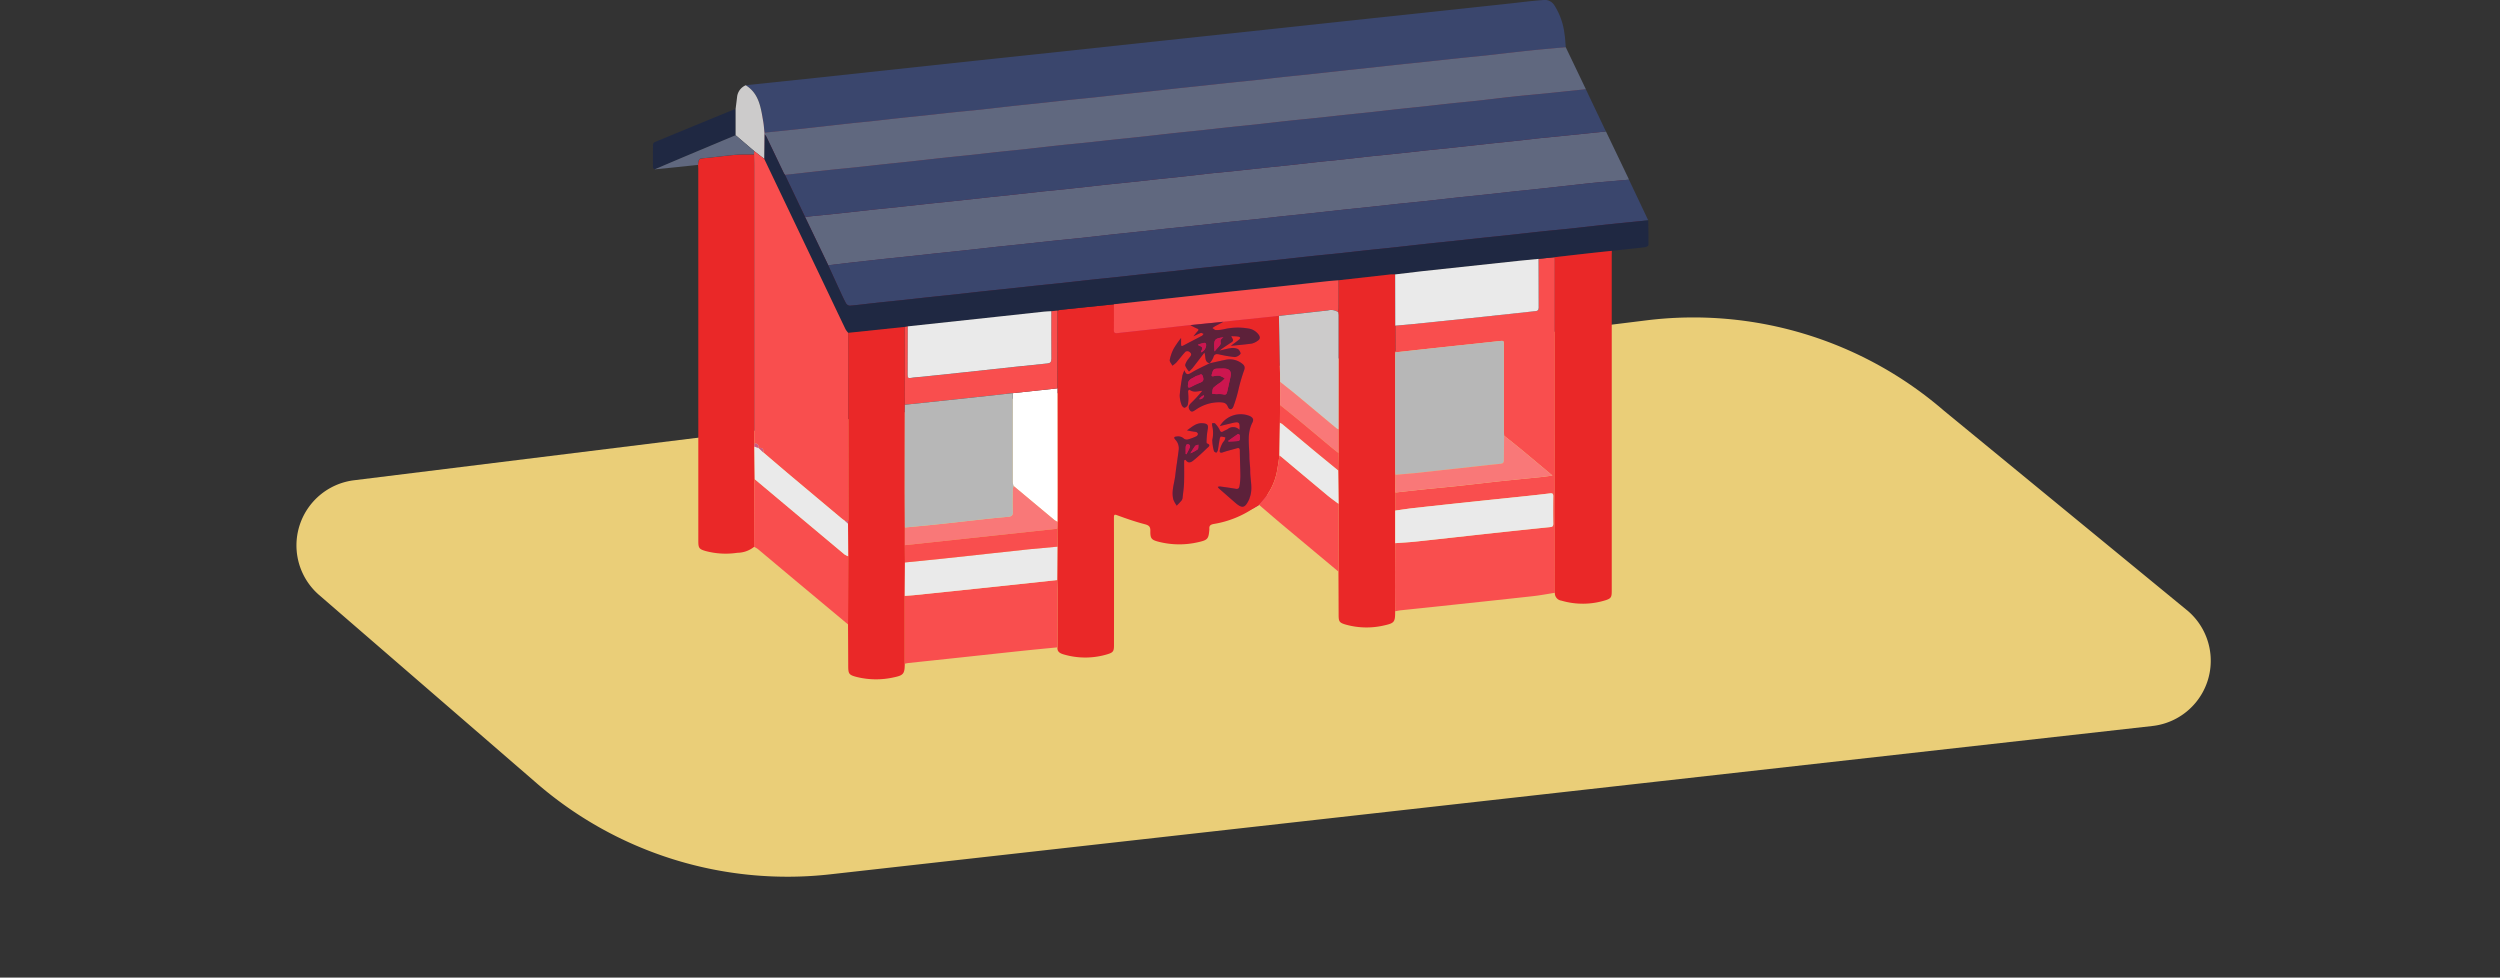 <svg xmlns="http://www.w3.org/2000/svg" width="346.975" height="135.681"><rect width="100%" height="100%" fill="#333333" stroke="none"/><defs><clipPath id="a"><path data-name="長方形 5848" fill="none" d="M0 0h265.702v121.681H0z"/></clipPath></defs><g data-name="グループ 9271"><g data-name="グループ 9270" clip-path="url(#a)" transform="translate(41.136)"><path data-name="パス 160189" d="M3.109 82.543l29.961 25.919a53.157 53.157 0 0041.007 12.887L257.6 100.761a9.112 9.112 0 004.946-15.945l-33.865-27.8a53.161 53.161 0 00-41.31-12.555L8 66.655a9.111 9.111 0 00-4.891 15.888" fill="#eace78"/><path data-name="パス 160190" d="M114.138 70.016s6.846 2.55 11.737 2.083 8.218-1.49 8.836-3.374 1.27-12.493 1.053-12.924.326-13.2.326-13.2l-25.538 2.123.978 25.1z" fill="#cc164f"/><path data-name="パス 160191" d="M63.28 17.346l13.475 27.391L186.84 32.186l.217-2.058-12.063-25.669L63.063 15.724z" fill="#5d213a"/><path data-name="パス 160192" d="M133.606 70.066c-.21.125-.431.237-.63.379a13.906 13.906 0 01-5.667 2.28c-.429.08-.645.237-.594.68a.323.323 0 010 .053c-.11 1.337-.215 1.492-1.546 1.79a11.593 11.593 0 01-5.406-.033c-1.1-.274-1.261-.454-1.242-1.549.01-.6-.232-.77-.793-.916-1.267-.329-2.51-.76-3.739-1.212-.424-.157-.523-.172-.522.322q.02 8.846.008 17.693c0 .806-.1 1-.875 1.239a10.585 10.585 0 01-6.112.033c-.468-.136-.922-.349-.859-.978q.006-3.876.009-7.751c0-.53-.026-1.06-.04-1.589q.013-2.319.028-4.636l-.009-2.489.011-.955c0-1.473.008-2.945.007-4.418q0-7.053-.012-14.106l.014-10.8a3.173 3.173 0 01.413-.1q3.711-.388 7.424-.771c0 1.188.006 2.377-.011 3.566 0 .35.114.489.464.445.423-.054.847-.093 1.27-.139l4.971-.543c1.3-.144 2.607-.293 3.911-.439a8.5 8.5 0 00.893.464c.261.1.311.18.106.4s-.382.46-.578.7c.328-.155.665-.338 1.021-.467.1-.038.263.078.4.124-.08.09-.143.213-.243.266-.771.412-1.552.807-2.325 1.216-.566.3-.565.305-.563-.305v-.62a13.449 13.449 0 00-1.012 1.457 5.72 5.72 0 00-.559 1.589c-.042.239.235.533.367.8a3.932 3.932 0 00.537-.434c.432-.492.827-1.016 1.27-1.5a.5.5 0 01.476-.039c.218.132.454.33.231.647a8.947 8.947 0 00-.53.725c-.109.192-.246.459-.19.633a3.356 3.356 0 00.513.776 5.243 5.243 0 00.5-.494c.543-.69 1.069-1.392 1.63-2.126.244.566-.039 1.285.732 1.477-.841.425-1.71.8-2.512 1.293-.475.29-.768.374-.98-.33a4.1 4.1 0 00-.294.743c-.146.925-.312 1.852-.371 2.784a3.841 3.841 0 00.279 1.331c.049.153.288.373.395.35a.677.677 0 00.446-.393 4.236 4.236 0 00.088-1.04c0-.3-.045-.6-.042-.9 0-.061.181-.183.192-.174.548.446 1.144.21 1.779.152a18.654 18.654 0 01-1.534 1.672c-.3.292-.483.581-.233.977.284.451.586.147.858-.017a5.7 5.7 0 013.317-1.037c.516.028.894.043 1.132.609.2.486.573.477.779-.024a19.208 19.208 0 00.66-2.174 23.519 23.519 0 01.766-2.692c.2-.483.178-.777-.185-1.053a2.757 2.757 0 00-2.308-.566c-.748.156-1.492.328-2.238.493a3.013 3.013 0 00.512-.792c.125-.478.379-.531.791-.447a17.655 17.655 0 002.2.373 1.16 1.16 0 00.791-.455c.065-.079-.174-.56-.377-.665a1.734 1.734 0 00-.968-.119c-.526.067-1.042.222-1.562.34.437-.355.9-.649 1.355-.955.187-.125.451-.248.506-.425.049-.156-.143-.386-.244-.621.32.015.624.007.92.05.355.051.426.225.12.464-.329.256-.667.5-1.106.828 1.069-.11 2-.18 2.924-.317a2.256 2.256 0 00.847-.416c.336-.226.308-.533.085-.832a2.117 2.117 0 00-1.432-.842 8.517 8.517 0 00-3.339.092 4.644 4.644 0 01-1.162.129c-.16 0-.317-.184-.475-.285.124-.084.241-.178.372-.25.383-.212.772-.415 1.159-.621l3.532-.374 4.164-.438.138 7.244.038 1.916-.014 3.2-.021 2.468q-.031 2.276-.064 4.55c-.088.575-.155 1.154-.267 1.724a8.579 8.579 0 01-1.46 3.773c-.356.457-.736.9-1.1 1.342m-2.714-10.415a1.181 1.181 0 00-1.6-.112c-.193.126-.421.2-.619.319-.292.176-.4.1-.534-.215a3.37 3.37 0 00-.629-.876c-.064-.072-.257-.031-.39-.041a.909.909 0 00-.01.358 4.264 4.264 0 01.015 1.984 6.014 6.014 0 00.232 1.532c.022.1.207.168.317.251.076-.108.2-.208.218-.326.1-.538.168-1.082.264-1.621.021-.117.116-.317.172-.315a3.12 3.12 0 01.618.124 1.631 1.631 0 01-.106.376c-.085.154-.235.276-.309.434a4.18 4.18 0 00-.368.954c-.06.315.088.431.45.3.618-.219 1.262-.363 1.892-.55.311-.092.44-.041.443.326.009 1.17.068 2.339.081 3.509a9.042 9.042 0 01-.11 1.322c-.037.267-.116.528-.507.462a71.424 71.424 0 00-2.205-.327 1.067 1.067 0 00-.326.06 1.682 1.682 0 00.185.232q1.1.964 2.2 1.923c1.018.889 1.4.81 1.97-.416.044-.1.06-.2.1-.3.443-1.21.047-2.427.054-3.64 0-.671-.115-1.341-.117-2.012 0-1.581-.368-3.2.417-4.71.236-.454.051-.691-.318-.9a3.359 3.359 0 00-4.194 1.374l1.726-.419c.943-.227 1.073-.118 1 .936m-7.7 4.265l.194-.079c.349.537.746.381 1.1.085a29.045 29.045 0 001.862-1.679c.134-.134.681-.455.008-.684-.044-.015-.064-.163-.058-.246a11.722 11.722 0 01.148-1.616c.148-.69.006-.892-.714-.939-.893-.058-1.469.534-2.149.991a12.274 12.274 0 001.236.216.416.416 0 01.288.266.435.435 0 01-.215.337 6.779 6.779 0 01-1.143.433.7.7 0 01-.583-.094 1.158 1.158 0 00-1.029-.3c-.367.018-.407.173-.178.425a1.737 1.737 0 01.478 1.415c-.142 1.176-.342 2.346-.473 3.524-.126 1.134-.586 2.253-.262 3.411a3.866 3.866 0 00.462.819c.233-.247.479-.482.691-.745a.812.812 0 00.125-.4c.078-.685.181-1.371.2-2.058.034-1.025.009-2.051.009-3.076" fill="#ea2828"/><path data-name="パス 160193" d="M181.756 18.243l3.207 6.695c-1.435.123-2.87.237-4.3.373-1.113.1-2.225.234-3.338.356-1.641.18-3.282.366-4.924.544-1.183.128-2.368.243-3.552.371-1.288.138-2.576.288-3.864.426-1.219.131-2.44.247-3.658.38-1.589.172-3.176.36-4.765.531-1.219.131-2.44.241-3.659.37-1.307.138-2.612.29-3.918.43-1.2.128-2.4.243-3.6.373-1.624.175-3.247.363-4.871.539-1.2.13-2.4.246-3.605.375-1.271.137-2.541.287-3.812.422-1.219.129-2.44.24-3.659.37-1.642.176-3.282.365-4.924.543-1.183.128-2.368.243-3.552.37-1.306.139-2.612.288-3.918.428-1.2.129-2.4.246-3.605.377-1.588.174-3.175.362-4.764.533-1.219.131-2.44.241-3.659.369-1.325.139-2.648.291-3.972.432-1.184.126-2.368.242-3.552.37-1.624.177-3.246.365-4.87.541-1.2.13-2.4.245-3.6.374-1.289.138-2.577.286-3.866.424-1.218.131-2.438.249-3.657.382q-2.383.258-4.765.531c-.97.11-1.939.228-2.908.343l-3.218-6.7c.318-.037.634-.079.952-.111 1.219-.124 2.44-.238 3.658-.369 1.623-.175 3.245-.367 4.868-.542 1.2-.13 2.4-.242 3.605-.37 1.305-.139 2.61-.29 3.916-.43 1.2-.128 2.4-.244 3.6-.373 1.641-.176 3.281-.362 4.922-.539 1.183-.128 2.367-.246 3.55-.375 1.27-.137 2.54-.287 3.81-.421 1.219-.129 2.44-.239 3.658-.37 1.624-.175 3.245-.367 4.869-.542 1.2-.13 2.4-.243 3.6-.37 1.306-.139 2.61-.29 3.916-.43 1.2-.128 2.4-.243 3.6-.375 1.217-.133 2.432-.289 3.649-.419 1.236-.133 2.475-.241 3.711-.37 1.324-.139 2.647-.291 3.97-.432 1.184-.127 2.368-.242 3.551-.37 1.27-.138 2.539-.289 3.809-.427.883-.1 1.768-.172 2.651-.268 1.588-.172 3.175-.359 4.763-.529 1.219-.131 2.439-.241 3.658-.37 1.288-.137 2.575-.292 3.863-.429 1.218-.131 2.439-.243 3.657-.374 1.624-.174 3.246-.363 4.869-.539 1.2-.13 2.4-.244 3.6-.374 1.253-.136 2.5-.289 3.757-.422 1.236-.131 2.475-.243 3.711-.369q2.7-.276 5.4-.559" fill="#60687f"/><path data-name="パス 160194" d="M62.368 11.832l8.2-.859q5.06-.538 10.116-1.088l12.4-1.334q6.123-.654 12.247-1.3 6.656-.713 13.31-1.433 6.1-.654 12.194-1.3 6.655-.714 13.31-1.431 5.538-.594 11.076-1.182 6.708-.718 13.416-1.443C170.1.3 171.552.113 173.01.008a1.57 1.57 0 011.554.68A9.424 9.424 0 01176 4.7c.1.612.12 1.236.177 1.855-1.345.121-2.691.235-4.035.366-1.1.107-2.191.231-3.285.353-1.253.14-2.5.292-3.758.427-1.2.129-2.4.238-3.606.365-1.695.18-3.39.369-5.085.55-1.166.125-2.332.24-3.5.365-1.325.141-2.648.29-3.972.433-1.148.125-2.3.243-3.445.368-1.659.179-3.318.365-4.978.543-1.2.129-2.4.243-3.6.373-1.253.136-2.505.288-3.758.423-1.2.129-2.4.242-3.606.368-1.342.141-2.683.29-4.025.433-1.166.125-2.333.243-3.5.37-1.289.139-2.577.287-3.865.427-1.184.129-2.368.248-3.551.377-1.271.137-2.541.285-3.813.42-1.219.129-2.44.242-3.659.371-1.306.138-2.612.289-3.918.429-1.2.128-2.4.244-3.6.376-1.571.173-3.14.363-4.711.532-1.236.133-2.476.241-3.713.37-1.324.138-2.647.291-3.971.432-1.184.126-2.369.242-3.552.37-1.271.138-2.541.289-3.812.427-.883.095-1.768.172-2.651.268-1.589.173-3.177.355-4.765.53q-1.906.211-3.814.416c-1.218.129-2.437.253-3.656.379-.053-.492-.079-.989-.162-1.475-.332-1.929-.543-3.921-2.435-5.105" fill="#3a466d"/><path data-name="パス 160195" d="M181.756 18.243q-2.7.281-5.4.559c-1.236.126-2.475.238-3.711.369-1.253.133-2.5.286-3.757.422-1.2.13-2.4.244-3.6.374-1.623.176-3.245.365-4.869.539-1.218.131-2.439.243-3.657.374-1.288.137-2.575.292-3.863.429-1.219.129-2.439.239-3.658.37-1.588.17-3.175.357-4.763.529-.883.1-1.768.172-2.651.268-1.27.138-2.539.289-3.809.427-1.183.128-2.367.243-3.551.37-1.323.141-2.646.293-3.97.432-1.236.129-2.475.237-3.711.37-1.217.13-2.432.286-3.649.419-1.2.132-2.4.247-3.6.375-1.306.14-2.61.291-3.916.43-1.2.127-2.4.24-3.6.37-1.624.175-3.245.367-4.869.542-1.218.131-2.439.241-3.658.37-1.27.134-2.54.284-3.81.421-1.183.129-2.367.247-3.55.375-1.641.177-3.281.363-4.922.539-1.2.129-2.4.245-3.6.373-1.306.14-2.611.291-3.916.43-1.2.128-2.4.24-3.605.37-1.623.175-3.245.367-4.868.542-1.218.131-2.439.245-3.658.369-.318.032-.634.074-.952.111q-1.413-2.921-2.802-5.842c.477-.051.954-.1 1.431-.152 1.587-.178 3.174-.363 4.762-.534 1.218-.131 2.439-.24 3.658-.368 1.324-.139 2.646-.292 3.97-.433 1.183-.126 2.367-.241 3.55-.369 1.623-.176 3.245-.365 4.869-.541 1.2-.13 2.4-.244 3.6-.372 1.289-.138 2.575-.289 3.864-.427 1.218-.13 2.438-.246 3.656-.378 1.588-.173 3.174-.361 4.763-.532 1.218-.131 2.439-.241 3.657-.369 1.324-.139 2.647-.291 3.97-.432 1.183-.126 2.368-.241 3.551-.369 1.623-.177 3.245-.366 4.868-.541 1.2-.13 2.4-.244 3.6-.372 1.288-.138 2.575-.289 3.863-.427 1.219-.13 2.438-.246 3.657-.379 1.588-.172 3.174-.36 4.762-.531 1.219-.131 2.439-.241 3.658-.369 1.324-.139 2.646-.291 3.97-.432 1.183-.126 2.367-.241 3.55-.37 1.27-.137 2.539-.289 3.81-.427 1.2-.13 2.4-.246 3.6-.376 1.27-.136 2.539-.286 3.81-.421 1.219-.129 2.44-.236 3.658-.371 1.552-.171 3.1-.37 4.654-.537 1.607-.172 3.217-.314 4.825-.477 1.854-.188 3.708-.384 5.563-.577q1.394 2.928 2.786 5.857" fill="#3a466d"/><path data-name="パス 160196" d="M178.97 12.386c-1.854.193-3.708.389-5.563.577-1.608.163-3.218.3-4.825.477-1.552.167-3.1.366-4.654.537-1.218.134-2.439.242-3.658.371-1.27.135-2.539.285-3.81.421-1.2.13-2.4.246-3.6.376-1.27.138-2.539.289-3.81.427-1.183.128-2.367.243-3.55.37-1.324.141-2.646.293-3.97.432-1.219.128-2.439.238-3.658.369-1.588.171-3.174.359-4.762.531-1.218.133-2.438.249-3.657.379-1.288.138-2.575.289-3.863.426-1.2.129-2.4.243-3.6.373-1.623.175-3.245.364-4.868.54-1.183.129-2.367.244-3.551.37-1.323.141-2.646.293-3.969.432-1.219.128-2.44.238-3.658.369-1.588.171-3.175.359-4.763.532-1.218.132-2.438.248-3.656.378-1.288.138-2.575.289-3.863.427-1.2.128-2.4.242-3.6.372-1.623.175-3.245.364-4.869.541-1.183.128-2.367.243-3.55.369-1.324.141-2.646.294-3.97.433-1.219.128-2.439.237-3.658.368-1.588.171-3.175.356-4.762.533-.477.054-.954.1-1.431.152a1.947 1.947 0 01-.176-.26l-2.4-5.015a2.153 2.153 0 00-.276-.356v-.225c1.219-.126 2.439-.25 3.657-.379q1.906-.2 3.813-.416c1.589-.175 3.177-.357 4.765-.53.884-.095 1.769-.172 2.652-.268 1.271-.138 2.54-.289 3.811-.427 1.184-.128 2.369-.243 3.552-.37 1.324-.141 2.647-.294 3.972-.432 1.237-.129 2.476-.237 3.713-.37 1.571-.169 3.14-.359 4.711-.532 1.2-.132 2.4-.248 3.6-.376 1.306-.14 2.611-.291 3.918-.429 1.219-.129 2.44-.242 3.659-.371 1.271-.135 2.541-.282 3.812-.42 1.184-.128 2.368-.248 3.551-.377 1.289-.14 2.577-.288 3.865-.427 1.166-.127 2.333-.245 3.5-.369 1.341-.144 2.683-.293 4.025-.434 1.2-.126 2.4-.238 3.606-.368 1.253-.134 2.5-.287 3.758-.422 1.2-.131 2.4-.245 3.6-.374 1.659-.178 3.318-.363 4.978-.543 1.148-.125 2.3-.243 3.445-.367 1.324-.144 2.647-.292 3.971-.434 1.166-.125 2.333-.24 3.5-.365 1.695-.181 3.389-.37 5.085-.549 1.2-.127 2.4-.237 3.606-.366 1.253-.135 2.5-.287 3.757-.427 1.1-.122 2.189-.246 3.285-.353 1.345-.131 2.69-.245 4.036-.366q1.4 2.918 2.795 5.835" fill="#60687f"/><path data-name="パス 160197" d="M73.812 36.815c.969-.115 1.938-.233 2.908-.343q2.382-.271 4.765-.531c1.219-.133 2.439-.251 3.658-.382 1.288-.138 2.576-.287 3.865-.424 1.2-.129 2.4-.244 3.6-.375 1.624-.176 3.246-.363 4.87-.54 1.184-.128 2.369-.244 3.552-.37 1.324-.142 2.647-.293 3.972-.432 1.219-.128 2.44-.238 3.659-.369 1.589-.171 3.176-.359 4.764-.533 1.2-.131 2.4-.248 3.605-.377 1.306-.14 2.612-.289 3.918-.429 1.184-.126 2.369-.241 3.552-.369 1.642-.178 3.282-.368 4.924-.543 1.219-.131 2.44-.241 3.659-.37 1.272-.135 2.541-.285 3.812-.422 1.2-.129 2.4-.245 3.605-.376 1.624-.176 3.247-.363 4.871-.538 1.2-.13 2.4-.245 3.6-.373 1.306-.14 2.612-.293 3.918-.431 1.219-.128 2.44-.238 3.659-.369 1.589-.171 3.176-.359 4.765-.531 1.219-.133 2.439-.249 3.658-.38 1.288-.138 2.576-.288 3.865-.427 1.183-.127 2.368-.242 3.551-.37 1.642-.178 3.283-.364 4.924-.544 1.113-.122 2.225-.251 3.339-.357 1.433-.135 2.868-.249 4.3-.372l2.675 5.642-2.387.237c-1.22.123-2.44.242-3.659.373-1.606.174-3.211.365-4.817.536-1.237.132-2.476.239-3.713.37-1.66.175-3.318.367-4.978.546-1.166.126-2.333.241-3.5.366-1.325.141-2.648.291-3.972.433-1.184.126-2.369.241-3.552.37-1.624.176-3.247.364-4.871.54-1.2.13-2.4.245-3.6.374-1.271.137-2.54.288-3.812.423-1.219.129-2.44.24-3.659.37-1.642.176-3.282.366-4.924.543-1.184.128-2.368.243-3.552.369-1.306.14-2.612.29-3.918.43-1.2.128-2.4.244-3.6.376-1.218.133-2.433.287-3.652.418-1.236.132-2.475.242-3.712.372-1.307.137-2.612.29-3.918.43-1.2.128-2.4.244-3.605.373-1.271.137-2.541.287-3.812.424-1.184.127-2.369.241-3.552.367-1.324.141-2.648.291-3.972.433-1.184.126-2.368.242-3.552.37-1.271.138-2.54.288-3.811.426-1.2.13-2.4.248-3.6.378-1.271.136-2.541.283-3.812.419-1.236.133-2.474.253-3.71.387-1.2.131-2.4.287-3.6.392a.678.678 0 01-.514-.32c-.338-.621-.629-1.269-.927-1.912-.521-1.124-1.033-2.252-1.549-3.378" fill="#3a466d"/><path data-name="パス 160198" d="M174.66 82.277c-1.014.157-2.023.352-3.041.465-4.534.5-9.069.981-13.6 1.465-1.6.171-3.19.331-4.785.5-.246.026-.489.087-.734.132-.007-1.346-.021-2.691-.019-4.036 0-1.805.019-3.611.029-5.416.956-.073 1.915-.121 2.869-.223 3.347-.357 6.691-.737 10.037-1.1q4.3-.468 8.607-.91c.325-.033.422-.143.419-.456a169.23 169.23 0 010-3.837c.005-.392-.163-.421-.493-.38-1.219.152-2.441.282-3.662.412-2.285.242-4.571.474-6.856.717q-4.17.442-8.339.9c-.864.1-1.723.235-2.584.355l.012-2.507c1.286-.142 2.572-.293 3.859-.426 1.607-.167 3.216-.309 4.822-.482 1.941-.209 3.878-.448 5.819-.656s3.885-.391 5.828-.592c.463-.048.923-.126 1.483-.2-1.457-1.22-2.82-2.368-4.193-3.505-.83-.686-1.676-1.352-2.514-2.027-.012-.23-.033-.46-.033-.69V47.961c0-.708 0-.689-.685-.613-2.547.28-5.1.545-7.644.819q-3.371.363-6.74.733 0-1.849-.01-3.7c.691-.06 1.382-.112 2.071-.183q4.042-.411 8.084-.833c3.1-.329 6.2-.677 9.3-1 .343-.035.457-.139.454-.482-.015-2.257-.013-4.515-.017-6.772l2.254-.234v9.167q0 18.708.005 37.416" fill="#f94e4e"/><path data-name="パス 160199" d="M174.656 35.694l-2.254.234c-.888.086-1.777.164-2.664.258q-6.764.723-13.525 1.454c-1.241.134-2.478.294-3.717.443-.25.006-.5-.007-.749.021q-3.553.393-7.107.8c-.5.043-.993.075-1.488.128-2.319.251-4.636.512-6.955.76-2.284.245-4.569.473-6.852.719-2.655.285-5.309.585-7.963.874q-3.956.429-7.913.848-3.711.384-7.424.771a3.158 3.158 0 00-.412.1l-.856.092c-.338.02-.677.027-1.014.063-1.953.208-3.9.425-5.858.636q-6.523.705-13.048 1.405l-.43.076-7.839.822a2.938 2.938 0 01-.37-.487c-1.112-2.317-2.211-4.641-3.318-6.96l-7.972-16.7q.015-1.706.032-3.411a2.16 2.16 0 01.276.357l2.4 5.015a2.021 2.021 0 00.177.26l2.783 5.843 3.218 6.7c.516 1.127 1.028 2.254 1.549 3.378.3.643.589 1.291.927 1.913a.681.681 0 00.514.32c1.2-.1 2.4-.262 3.6-.392 1.236-.135 2.474-.255 3.71-.387 1.271-.136 2.541-.283 3.812-.42 1.2-.129 2.4-.247 3.6-.378 1.271-.137 2.54-.288 3.811-.425 1.184-.129 2.368-.244 3.552-.371 1.324-.141 2.647-.292 3.972-.432 1.183-.126 2.368-.24 3.552-.367 1.271-.137 2.54-.288 3.811-.424 1.2-.13 2.4-.245 3.606-.374 1.306-.14 2.611-.292 3.918-.43 1.237-.129 2.476-.239 3.712-.372 1.218-.13 2.434-.284 3.652-.418 1.2-.131 2.4-.247 3.6-.376 1.306-.139 2.612-.289 3.918-.429 1.184-.127 2.368-.241 3.552-.369 1.642-.178 3.282-.368 4.924-.543 1.219-.131 2.44-.241 3.659-.371 1.271-.135 2.541-.286 3.812-.422 1.2-.13 2.4-.245 3.6-.375 1.624-.176 3.247-.364 4.871-.54 1.183-.128 2.368-.244 3.552-.37 1.324-.141 2.647-.291 3.971-.433 1.166-.125 2.333-.239 3.5-.365 1.66-.18 3.318-.371 4.978-.547 1.237-.131 2.476-.237 3.712-.369 1.607-.172 3.212-.363 4.818-.536 1.219-.132 2.439-.25 3.659-.373q1.192-.121 2.387-.238c.016 1.146.043 2.292.027 3.438 0 .1-.276.268-.437.287-1.551.185-3.106.344-4.659.51-.985.1-1.97.2-2.955.314-1.653.185-3.3.377-4.958.566" fill="#1f2842"/><path data-name="パス 160200" d="M63.52 75.9a3.778 3.778 0 01-2.326.822 10.794 10.794 0 01-4.35-.231c-.96-.272-1.06-.426-1.06-1.412q0-25.8-.005-51.6c0-.2-.019-.39-.03-.584a2.878 2.878 0 01.072-.571c.04-.121.159-.283.265-.3.4-.073.808-.091 1.212-.134 1.283-.14 2.563-.31 3.848-.415.785-.063 1.578-.029 2.367-.037.009.578.025 1.157.025 1.735v37.669c0 .23.018.46.027.691v.46l.048 4.552a5.3 5.3 0 00-.071.624q-.016 4.369-.023 8.735" fill="#ea2828"/><path data-name="パス 160201" d="M174.656 35.694c1.653-.189 3.3-.381 4.958-.566.985-.11 1.97-.21 2.955-.314 0 .249-.012.5-.012.747v46.505c0 .8-.1 1.009-.877 1.247a10.564 10.564 0 01-6.118.047 1.042 1.042 0 01-.9-1.083q0-18.708-.005-37.416v-9.167" fill="#ea2828"/><path data-name="パス 160202" d="M144.64 38.9l7.107-.8c.248-.027.5-.015.749-.021q0 3.558.011 7.114 0 1.851.01 3.7c-.006.195-.017.39-.017.585v15.783c0 .212.016.425.024.638q0 1.227-.008 2.455l-.011 2.506v4.53c-.01 1.805-.025 3.61-.028 5.416 0 1.345.012 2.69.019 4.035v.107c0 1.357-.108 1.533-1.443 1.835a10.707 10.707 0 01-5.392-.089c-.911-.261-1.007-.424-1.01-1.343q-.009-3.007-.023-6.015l.013-9.408-.049-4.649.038-2.4v-3.3q0-7.917.008-15.834a2.993 2.993 0 00-.058-.419 4.833 4.833 0 00.058-.52v-3.9" fill="#ea2828"/><path data-name="パス 160203" d="M76.588 46.195l7.839-.823.021 10.8-.014 10.913c0 2.04.011 4.081.017 6.121v2.449l.012 2.4-.025 4.638v9.419c-.014 1.416-.162 1.616-1.562 1.907a11.173 11.173 0 01-5.134-.068c-1.05-.272-1.149-.434-1.153-1.5q-.01-2.9-.028-5.8l.023-9.458-.023-4.531.015-.357c.007-.071.018-.142.018-.213q0-12.956-.005-25.91" fill="#ea2828"/><path data-name="パス 160204" d="M84.436 92.121v-9.419c.407-.03.816-.05 1.222-.092q4.52-.466 9.037-.941 5.448-.576 10.9-1.162c.014.529.04 1.059.04 1.589q0 3.876-.01 7.751c-1.611.158-3.224.308-4.834.477-2.71.285-5.418.584-8.127.874q-3.877.416-7.756.825a4.8 4.8 0 00-.471.1" fill="#f94e4e"/><path data-name="パス 160205" d="M76.583 77.206l-.023 9.457-7.36-6.143c-1.73-1.447-3.454-2.9-5.186-4.345a3.017 3.017 0 00-.495-.278q.01-4.368.023-8.735a5.518 5.518 0 01.071-.624.492.492 0 01.094.049q6.169 5.174 12.341 10.344a2.717 2.717 0 00.534.275" fill="#f94e4e"/><path data-name="パス 160206" d="M144.642 69.927q-.008 4.7-.014 9.408-3.878-3.237-7.753-6.476c-1.1-.921-2.18-1.862-3.27-2.793.37-.447.749-.885 1.106-1.342a8.578 8.578 0 001.459-3.773c.113-.57.18-1.149.267-1.724a1.751 1.751 0 01.224.139q3.2 2.676 6.393 5.351c.511.425 1.058.808 1.588 1.21" fill="#f94e4e"/><path data-name="パス 160207" d="M49.7 23.513c-.072-.083-.205-.166-.206-.251a109.632 109.632 0 010-3.193.472.472 0 01.234-.347q5.584-2.31 11.178-4.6a.181.181 0 01.053 0v3.648l-6.724 2.821c-1.514.637-3.024 1.282-4.535 1.923" fill="#1f2842"/><path data-name="パス 160208" d="M60.959 18.769v-3.648c.074-.593.149-1.186.22-1.778a2 2 0 011.188-1.511c1.892 1.184 2.1 3.176 2.435 5.1.083.487.109.984.162 1.476v.225l-.032 3.411-1.391-1.074-2.578-2.205" fill="#cccbcb"/><path data-name="パス 160209" d="M60.959 18.769l2.577 2.205-.022.455c-.79.01-1.582-.025-2.368.039-1.285.1-2.565.274-3.848.414-.4.044-.812.061-1.212.133-.1.019-.225.182-.264.3a2.834 2.834 0 00-.073.572l-6.049.624c1.512-.642 3.021-1.287 4.535-1.924q3.36-1.415 6.724-2.82" fill="#60687f"/><path data-name="パス 160210" d="M144.64 38.9c0 1.3.005 2.6 0 3.9a4.833 4.833 0 01-.058.52 1.709 1.709 0 00-1.419-.241c-.6.071-1.2.135-1.807.2l-5 .562-4.163.438-3.533.374-4.59.462-3.911.439q-2.484.275-4.97.543c-.423.047-.848.086-1.27.14-.35.044-.469-.1-.464-.446.017-1.188.009-2.377.01-3.566q3.957-.423 7.913-.848c2.654-.288 5.308-.588 7.962-.874 2.284-.245 4.569-.473 6.853-.718 2.319-.248 4.636-.509 6.955-.76.5-.054.992-.086 1.488-.128" fill="#f94e4e"/><path data-name="パス 160211" d="M136.361 43.846l5-.562c.6-.068 1.207-.132 1.808-.2a1.707 1.707 0 011.42.241 3 3 0 01.058.418q0 7.918-.008 15.835a1.154 1.154 0 01-.283-.126c-1.849-1.539-3.691-3.087-5.544-4.623-.746-.62-1.513-1.214-2.272-1.82l-.036-1.916q-.072-3.621-.139-7.244" fill="#cccbcb"/><path data-name="パス 160212" d="M105.594 80.507q-5.448.582-10.9 1.162-4.518.479-9.037.941c-.406.042-.815.062-1.222.092l.024-4.639c1.773-.178 3.547-.349 5.32-.536 2.338-.248 4.676-.508 7.014-.763 1.611-.175 3.222-.36 4.835-.525 1.328-.135 2.659-.246 3.988-.368l-.027 4.636" fill="#eaeaea"/><path data-name="パス 160213" d="M105.618 53.9l.014 14.106q0 2.208-.008 4.417a3.389 3.389 0 01-.438-.267q-2.83-2.354-5.651-4.715a2.353 2.353 0 01-.112-.507V54.566l6.191-.666" fill="#fff"/><path data-name="パス 160214" d="M105.618 53.9l-6.191.666c-.937.1-1.875.21-2.812.31l-12.167 1.3-.022-10.8.43-.075c0 2.257 0 4.515-.017 6.772 0 .363.093.455.466.382.487-.1.992-.1 1.489-.156l5.689-.6c2.357-.252 4.714-.512 7.07-.764q2.341-.25 4.681-.485c.4-.04.557-.2.552-.64-.025-2.2-.01-4.408-.009-6.612l.856-.093q-.006 5.4-.015 10.805" fill="#f94e4e"/><path data-name="パス 160215" d="M99.536 67.445q2.823 2.358 5.65 4.715a3.4 3.4 0 00.439.267l-.012.955-21.16 2.278v-2.449c1.184-.113 2.368-.22 3.551-.339 1.13-.114 2.26-.237 3.389-.362 1.606-.177 3.21-.364 4.815-.537.866-.093 1.733-.165 2.6-.248.419-.04.657-.178.63-.693-.051-1.009-.02-2.022-.009-3.034a2.927 2.927 0 01.11-.553" fill="#f97878"/><path data-name="パス 160216" d="M84.453 75.66l21.16-2.278.009 2.489c-1.33.122-2.661.233-3.989.368-1.613.164-3.223.349-4.835.525-2.338.255-4.675.515-7.014.762-1.772.188-3.546.359-5.32.537q0-1.2-.011-2.4" fill="#f94e4e"/><path data-name="パス 160217" d="M144.642 69.927c-.53-.4-1.077-.785-1.588-1.21q-3.2-2.666-6.393-5.351a1.751 1.751 0 00-.224-.139l.064-4.55a1.533 1.533 0 01.322.159c1.4 1.167 2.8 2.345 4.2 3.51 1.184.984 2.379 1.956 3.569 2.933l.05 4.648" fill="#eaeaea"/><path data-name="パス 160218" d="M124.075 45.12l4.59-.462c-.387.206-.776.409-1.16.621-.13.072-.248.166-.371.251.158.1.315.283.475.284a4.644 4.644 0 001.162-.129 8.517 8.517 0 013.339-.092 2.117 2.117 0 011.432.842c.223.3.251.606-.085.832a2.253 2.253 0 01-.848.416c-.922.137-1.854.207-2.923.318.439-.328.777-.573 1.1-.829.307-.239.236-.413-.12-.464-.3-.043-.6-.035-.92-.05.1.235.294.465.245.621-.056.177-.319.3-.506.425-.455.306-.919.6-1.355.955.52-.118 1.036-.273 1.562-.34a1.734 1.734 0 01.968.119c.2.1.442.586.377.665a1.16 1.16 0 01-.791.455 17.442 17.442 0 01-2.2-.373c-.412-.084-.666-.031-.791.447a3.013 3.013 0 01-.512.792h.006c-.771-.192-.489-.911-.732-1.476-.561.733-1.088 1.435-1.63 2.125a5.241 5.241 0 01-.5.494 3.324 3.324 0 01-.513-.776c-.057-.173.08-.441.19-.633.147-.258.356-.481.529-.725.224-.316-.012-.515-.23-.647a.5.5 0 00-.476.039c-.443.481-.838 1.005-1.27 1.5a3.941 3.941 0 01-.538.434c-.131-.269-.409-.563-.366-.8a5.731 5.731 0 01.559-1.589 13.671 13.671 0 011.011-1.457v.61c0 .609 0 .6.564.3.773-.409 1.554-.8 2.325-1.216.1-.053.163-.176.243-.266-.134-.046-.293-.162-.4-.124-.356.129-.693.312-1.022.467.2-.24.374-.484.579-.7s.155-.294-.106-.4a8.5 8.5 0 01-.893-.464m3.356 3.655c.364-.475.909-.891.849-1.175-.091-.43.067-.565.39-.782-1.288.158-1.372.285-1.239 1.957m-2.315-.911c.227.135.522.211.594.381s-.11.414-.18.63c.042 0 .081.017.106 0a1.9 1.9 0 00.18-.116c.335-.219.6-.9.353-1.134-.115-.111-.511.058-.777.114a1.356 1.356 0 00-.276.121" fill="#5d213a"/><path data-name="パス 160219" d="M126.747 50.424c.746-.165 1.49-.337 2.238-.493a2.757 2.757 0 012.308.566c.363.276.386.569.185 1.053a23.561 23.561 0 00-.766 2.691 19.429 19.429 0 01-.66 2.175c-.207.5-.575.51-.779.024-.238-.566-.617-.581-1.132-.609a5.706 5.706 0 00-3.318 1.037c-.271.164-.573.468-.858.017-.249-.4-.068-.685.233-.977a18.361 18.361 0 001.534-1.672c-.634.058-1.23.294-1.778-.152-.011-.009-.191.113-.192.174 0 .3.046.6.042.9a4.236 4.236 0 01-.088 1.04.679.679 0 01-.446.393c-.107.023-.346-.2-.395-.35a3.865 3.865 0 01-.28-1.331c.059-.932.225-1.859.372-2.784a3.953 3.953 0 01.294-.743c.212.7.5.62.98.33.8-.489 1.671-.868 2.512-1.293h-.006m1.586.731c-1.049 0-1.049.011-1.278.782-.084.282.016.31.251.275a2.352 2.352 0 01.787-.073 3.233 3.233 0 01.762.381 7.341 7.341 0 01-.557.532 6.919 6.919 0 00-1.016.761c-.165.189-.129.55-.184.833.207.02.414.048.622.056a3.789 3.789 0 01.9.027c.417.126.506-.09.574-.4l.449-2.027c.164-.754-.114-1.116-.883-1.152-.142-.007-.285 0-.428 0m-4.582 2.252c-.061.394.076.493.49.264a11.218 11.218 0 011.263-.587c.464-.186.42-.5.291-.869-.157-.456-.413-.156-.638-.094a1.23 1.23 0 00-.4.138c-.407.294-1.054.382-1 1.148m1.573 1.937l.05.093a1.559 1.559 0 00.374-.147 1.052 1.052 0 00.236-.308c.012-.019-.064-.118-.067-.117a1.726 1.726 0 00-.3.179 3.741 3.741 0 00-.29.3" fill="#5d213a"/><path data-name="パス 160220" d="M130.892 59.651c.077-1.054-.053-1.162-1-.935-.562.135-1.124.272-1.726.418a3.358 3.358 0 014.194-1.373c.369.2.554.441.319.895-.785 1.512-.422 3.13-.417 4.71 0 .671.121 1.342.116 2.012-.007 1.213.39 2.431-.053 3.64-.037.1-.052.208-.1.3-.572 1.226-.952 1.305-1.97.416q-1.1-.96-2.2-1.923a1.682 1.682 0 01-.185-.232 1.067 1.067 0 01.326-.06c.736.1 1.472.2 2.205.328.391.065.47-.195.507-.463a9.042 9.042 0 00.11-1.322c-.012-1.17-.072-2.339-.081-3.508 0-.367-.132-.419-.443-.327-.63.187-1.274.331-1.892.55-.361.128-.51.012-.45-.3a4.183 4.183 0 01.369-.954c.074-.158.223-.28.308-.434a1.69 1.69 0 00.107-.375 3.066 3.066 0 00-.618-.125c-.057 0-.152.2-.173.316-.1.539-.163 1.083-.264 1.621-.022.117-.142.217-.217.325-.111-.083-.3-.149-.318-.251a6 6 0 01-.232-1.531 4.264 4.264 0 00-.014-1.984.931.931 0 01.009-.359c.134.011.326-.031.39.042a3.366 3.366 0 01.629.875c.131.315.242.391.534.215.2-.12.426-.192.619-.319a1.183 1.183 0 011.6.112m-1.563 1.549l.072.086c.449-.024.9-.041 1.348-.081a.269.269 0 00.181-.182 2.424 2.424 0 000-.631c-.01-.066-.2-.176-.236-.154-.463.309-.912.638-1.365.962" fill="#5d213a"/><path data-name="パス 160221" d="M136.537 53.006c.758.606 1.525 1.2 2.271 1.82 1.852 1.536 3.694 3.084 5.544 4.623a1.147 1.147 0 00.282.126v3.3c-.331-.265-.667-.523-.993-.795-1.563-1.3-3.12-2.611-4.686-3.909-.8-.664-1.619-1.309-2.429-1.962l.014-3.2" fill="#f97878"/><path data-name="パス 160222" d="M123.21 63.9c0 1.026.025 2.052-.009 3.076-.023.687-.127 1.373-.2 2.058a.812.812 0 01-.125.4c-.212.263-.459.5-.691.745a3.841 3.841 0 01-.462-.819c-.324-1.158.136-2.276.262-3.411.131-1.178.331-2.348.472-3.524a1.733 1.733 0 00-.477-1.415c-.229-.252-.189-.406.178-.424a1.154 1.154 0 011.029.3.7.7 0 00.583.094 6.779 6.779 0 001.143-.433.433.433 0 00.215-.337.416.416 0 00-.288-.266 12.5 12.5 0 01-1.236-.215c.68-.457 1.256-1.05 2.149-.991.72.047.861.249.714.939a11.707 11.707 0 00-.148 1.615c-.006.084.014.231.058.246.673.229.126.55-.008.684a29.107 29.107 0 01-1.863 1.68c-.352.295-.749.451-1.1-.086l-.194.079m.86-.977a5.44 5.44 0 001.013-.548c.131-.108.081-.432.113-.658-.153.058-.363.072-.448.181-.252.322-.454.682-.676 1.028a.722.722 0 00-.023.036l.021-.039m-.644.089l.106.031c.148-.3.308-.584.435-.886a.313.313 0 00-.375-.474c-.081.026-.151.212-.159.33-.021.332-.007.666-.007 1" fill="#5d213a"/><path data-name="パス 160223" d="M136.523 56.21c.81.653 1.627 1.3 2.429 1.962 1.566 1.3 3.123 2.608 4.686 3.91.325.271.662.529.993.794l-.038 2.4c-1.191-.977-2.385-1.948-3.57-2.932-1.4-1.166-2.8-2.343-4.2-3.51a1.524 1.524 0 00-.321-.159l.021-2.468" fill="#f94e4e"/><path data-name="パス 160224" d="M152.524 65.9c-.008-.213-.024-.425-.024-.638V49.48c0-.2.011-.391.017-.586l6.74-.733c2.547-.274 5.1-.539 7.644-.819.686-.076.685-.1.685.613v11.819c0 .23.022.46.033.69-.014 1.117-.038 2.234-.034 3.35 0 .334-.054.518-.448.552-1.043.088-2.083.22-3.124.334l-4.923.539c-1.27.14-2.54.29-3.811.419-.917.094-1.837.162-2.756.242" fill="#b7b7b7"/><path data-name="パス 160225" d="M152.507 45.2l-.011-7.114c1.238-.149 2.476-.309 3.716-.443q6.762-.735 13.526-1.453c.887-.1 1.776-.173 2.664-.259 0 2.257 0 4.515.017 6.772 0 .343-.112.447-.455.483-3.1.321-6.2.669-9.3 1q-4.041.429-8.085.834c-.689.07-1.38.122-2.07.182" fill="#eaeaea"/><path data-name="パス 160226" d="M152.506 75.389v-4.524c.861-.12 1.721-.259 2.584-.355q4.168-.462 8.34-.9c2.284-.243 4.57-.475 6.855-.717 1.222-.13 2.443-.26 3.663-.412.329-.041.5-.012.492.381a158.23 158.23 0 000 3.836c0 .313-.094.423-.419.456q-4.3.437-8.607.91c-3.346.363-6.69.743-10.037 1.1-.953.1-1.912.15-2.869.223" fill="#eaeaea"/><path data-name="パス 160227" d="M152.524 65.9c.919-.08 1.839-.148 2.756-.242 1.271-.129 2.541-.279 3.811-.419l4.923-.539c1.041-.114 2.081-.246 3.124-.334.394-.034.449-.218.448-.552 0-1.116.02-2.233.034-3.35.839.675 1.685 1.341 2.514 2.027 1.374 1.136 2.736 2.285 4.194 3.505-.56.077-1.021.155-1.484.2-1.942.2-3.886.383-5.828.591s-3.878.448-5.818.657c-1.606.173-3.216.315-4.822.482-1.288.133-2.574.284-3.86.426q0-1.227.008-2.455" fill="#f97878"/><path data-name="パス 160228" d="M63.514 21.429l.022-.455 1.391 1.073q3.988 8.35 7.972 16.7c1.108 2.32 2.207 4.644 3.319 6.961a3.052 3.052 0 00.37.487l.005 25.91c0 .071-.012.142-.017.213l-.412.006c-.2-.149-.4-.29-.59-.448q-3.5-2.934-7-5.872c-1.259-1.059-2.507-2.132-3.759-3.2.066-.509-.165-.706-.662-.621.048-.431-.165-.634-.582-.657-.01-.23-.026-.46-.026-.691V23.166c0-.578-.015-1.157-.023-1.736" fill="#f94e4e"/><path data-name="パス 160229" d="M104.777 43.191c0 2.2-.016 4.409.009 6.613 0 .438-.15.6-.552.639q-2.342.235-4.681.485c-2.357.252-4.713.512-7.07.765l-5.69.6c-.5.052-1 .061-1.488.156-.373.073-.469-.019-.467-.382.016-2.257.014-4.515.018-6.772q6.525-.7 13.049-1.406c1.953-.211 3.9-.428 5.858-.637.336-.035.676-.042 1.014-.062" fill="#eaeaea"/><path data-name="パス 160230" d="M64.813 62.8c1.253 1.067 2.5 2.14 3.759 3.2q3.5 2.943 7 5.872c.189.158.394.3.591.448l.395.351.023 4.532a2.72 2.72 0 01-.534-.276q-6.176-5.166-12.341-10.343a.55.55 0 00-.093-.05q-.026-2.276-.049-4.553l.584.2.661.621" fill="#eaeaea"/><path data-name="パス 160231" d="M64.15 62.183l-.584-.2v-.459c.417.023.63.225.583.657" fill="#cc5786"/><path data-name="パス 160232" d="M99.536 67.445a2.927 2.927 0 00-.11.553c-.011 1.012-.042 2.025.009 3.034.027.515-.211.653-.63.693-.866.083-1.733.155-2.6.248-1.605.173-3.209.36-4.815.537-1.129.125-2.259.248-3.389.362-1.183.119-2.367.226-3.551.339-.006-2.041-.018-4.081-.017-6.121q0-5.457.014-10.914l12.167-1.3c.938-.1 1.875-.207 2.813-.311q-.006 6.185-.005 12.369a2.369 2.369 0 00.113.507" fill="#b7b7b7"/><path data-name="パス 160233" d="M76.56 72.674l-.395-.351.411-.006-.016.357" fill="#cc5786"/><path data-name="パス 160234" d="M127.431 48.775c-.133-1.672-.049-1.8 1.239-1.957-.323.217-.481.352-.39.782.06.285-.485.7-.849 1.175" fill="#cc164f"/><path data-name="パス 160235" d="M125.116 47.864a1.356 1.356 0 01.276-.121c.266-.056.662-.225.777-.114.243.237-.018.915-.353 1.134a1.9 1.9 0 01-.18.116c-.025.013-.064 0-.106 0 .07-.216.245-.474.18-.63s-.367-.246-.594-.381" fill="#cc164f"/><path data-name="パス 160236" d="M128.333 51.155c.143 0 .286-.009.428 0 .769.037 1.047.4.883 1.153-.147.676-.3 1.351-.449 2.027-.068.307-.156.522-.573.4a3.739 3.739 0 00-.9-.028c-.208-.008-.415-.036-.623-.055.055-.284.02-.645.184-.834a6.919 6.919 0 011.016-.761 7.341 7.341 0 00.557-.532 3.267 3.267 0 00-.762-.38 2.35 2.35 0 00-.787.072c-.235.035-.335.008-.251-.275.23-.77.229-.78 1.278-.782" fill="#cc164f"/><path data-name="パス 160237" d="M123.751 53.407c-.051-.766.6-.853 1-1.148a1.256 1.256 0 01.4-.138c.225-.062.481-.362.639.094.128.372.172.683-.291.87a10.96 10.96 0 00-1.263.586c-.414.229-.551.13-.491-.264" fill="#cc164f"/><path data-name="パス 160238" d="M125.324 55.344a3.741 3.741 0 01.29-.3 1.726 1.726 0 01.3-.179s.079.1.067.117a1.052 1.052 0 01-.236.308 1.559 1.559 0 01-.374.147l-.05-.093" fill="#cc164f"/><path data-name="パス 160239" d="M129.318 61.2c.453-.324.9-.653 1.365-.962.034-.022.226.088.236.154a2.424 2.424 0 010 .631.269.269 0 01-.181.182c-.448.04-.9.057-1.348.081l-.072-.086" fill="#cc164f"/><path data-name="パス 160240" d="M124.072 62.924c.222-.346.424-.706.676-1.028.085-.11.295-.124.448-.181-.032.227.018.55-.113.659a5.531 5.531 0 01-1.014.547z" fill="#cc164f"/><path data-name="パス 160241" d="M123.426 63.01c0-.333-.014-.667.007-1 .008-.118.078-.3.159-.33a.313.313 0 01.375.474c-.127.3-.287.591-.435.886l-.106-.031" fill="#cc164f"/><path data-name="パス 160242" d="M124.07 62.921l-.021.039.024-.036z" fill="#cc164f"/><path data-name="パス 160243" d="M64.813 62.8l-.661-.621c.5-.085.727.112.661.621" fill="#cc5786"/><path data-name="線 2865" fill="#ea2828" d="M76.387 55.861l-13.16-10.953"/></g></g></svg>
